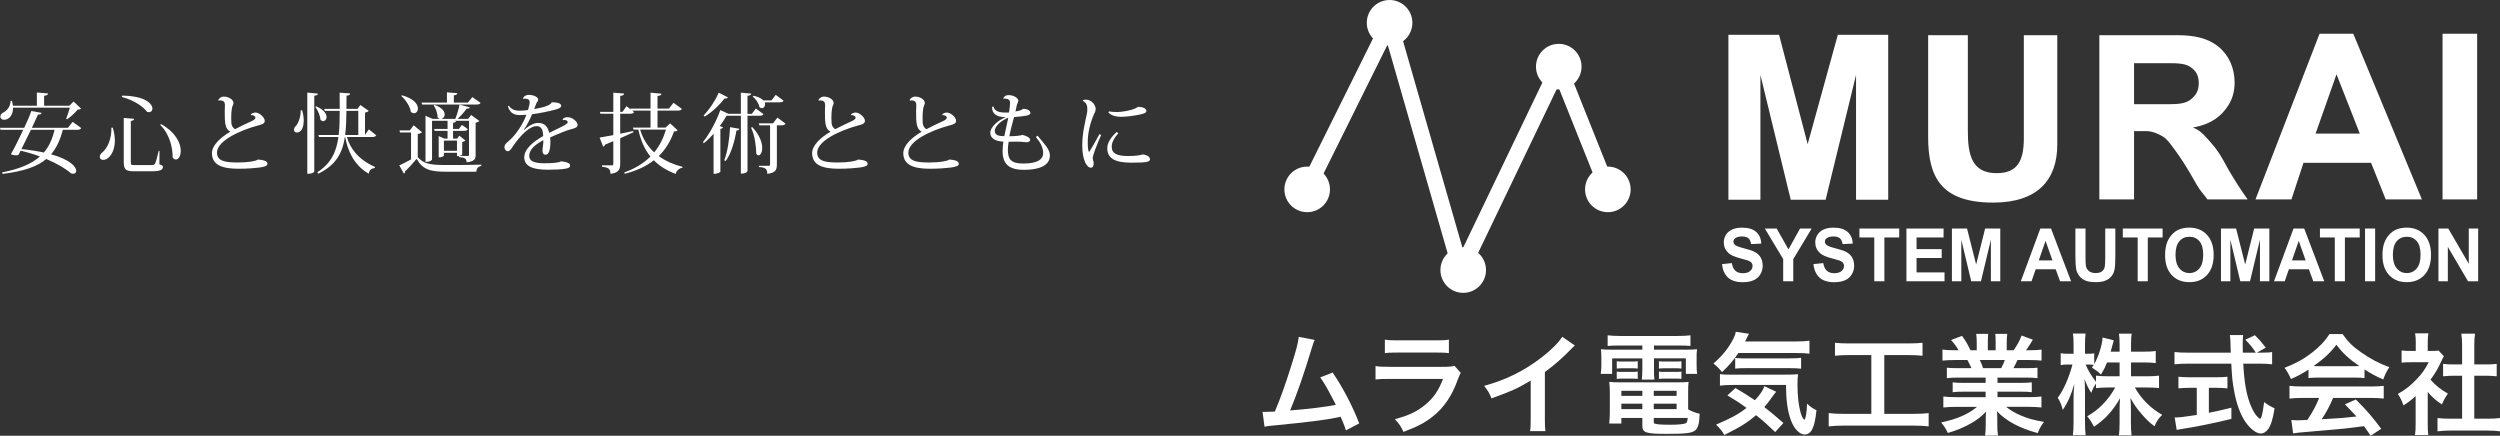 <?xml version="1.0" encoding="utf-8"?>
<!-- Generator: Adobe Illustrator 15.0.0, SVG Export Plug-In . SVG Version: 6.00 Build 0)  -->
<!DOCTYPE svg PUBLIC "-//W3C//DTD SVG 1.1//EN" "http://www.w3.org/Graphics/SVG/1.1/DTD/svg11.dtd">
<svg version="1.1" id="レイヤー_1" xmlns="http://www.w3.org/2000/svg" xmlns:xlink="http://www.w3.org/1999/xlink" x="0px"
	 y="0px" width="573.762px" height="100px" viewBox="0 0 573.762 100" enable-background="new 0 0 573.762 100"
	 xml:space="preserve">
<rect x="0" y="0" width="573.762" height="100" fill="#333333" stroke="none"/>
<g>
	<g>
		<path fill="#FFFFFF" d="M16.664,27.969l1.98,1.42c-0.16,0.28-0.4,0.4-0.96,0.4h-3.261c-0.62,2.32-1.44,4.161-2.701,5.621
			c4.381,1.221,5.781,2.881,5.781,3.801c0,0.4-0.279,0.66-0.72,0.66c-0.141,0-0.32-0.04-0.5-0.1
			c-1.101-0.98-3.081-2.201-5.661-3.281c-2.121,1.78-5.262,2.841-10.042,3.421l-0.101-0.34c3.961-0.8,6.741-1.921,8.682-3.661
			c-1.34-0.5-2.84-0.96-4.421-1.32l-0.5,0.961c-0.14,0.06-0.34,0.1-0.56,0.1c-0.341,0-0.78-0.08-1.181-0.26
			c0.74-1.28,1.86-3.501,2.841-5.602H0.12L0,29.329h5.562c0.721-1.54,1.341-2.98,1.641-3.861l2.341,0.44
			c-0.061,0.26-0.261,0.4-0.82,0.38c-0.301,0.7-0.82,1.801-1.4,3.041h8.281L16.664,27.969z M15.184,27.229
			c0.26-0.6,0.62-1.7,0.84-2.521H3.001c0.021,1.66-0.9,2.78-2.04,2.78c-0.601,0-0.881-0.359-0.881-0.74c0-0.38,0.28-0.72,0.66-0.92
			c0.841-0.38,1.701-1.42,1.681-2.681h0.32c0.12,0.4,0.2,0.78,0.22,1.12h5.501v-3.04l2.561,0.22c-0.02,0.3-0.22,0.46-0.899,0.54
			v2.28h5.801l0.96-0.979l1.721,1.64c-0.14,0.16-0.36,0.2-0.76,0.221c-0.601,0.7-1.621,1.7-2.441,2.22L15.184,27.229z M7.102,29.789
			c-0.72,1.5-1.52,3.121-2.18,4.421c1.98,0.2,3.681,0.48,5.141,0.8c1.181-1.38,1.961-3.08,2.461-5.221H7.102z"/>
		<path fill="#FFFFFF" d="M25.881,29.289c0.34,1.12,0.48,2.12,0.48,2.98c0,2.661-1.36,4.421-2.681,4.421
			c-0.601,0-0.78-0.42-0.78-0.7c0-0.34,0.2-0.68,0.5-0.94c1.181-0.88,2.261-3.12,2.16-5.741L25.881,29.289z M28.001,21.947
			c5.302,0.04,6.981,1.881,6.981,2.98c0,0.48-0.319,0.82-0.8,0.82c-0.14,0-0.28-0.02-0.44-0.08c-0.779-1.1-2.82-2.62-5.781-3.421
			L28.001,21.947z M28.401,27.068l2.381,0.2c-0.04,0.28-0.16,0.4-0.761,0.5v9.382c0,0.681,0.08,0.74,0.841,0.74h3.961
			c0.359,0,0.58-0.04,0.76-0.34s0.5-1.521,0.84-2.921h0.181l-0.021,3.081c0.681,0.24,0.801,0.34,0.801,0.58
			c0,0.68-0.601,1.021-2.581,1.021h-3.961c-2,0-2.44-0.381-2.44-2.181V27.068z M36.963,28.469c3.441,1.961,4.521,4.441,4.521,6.142
			c0,1.18-0.521,2-1.12,2c-0.24,0-0.5-0.14-0.74-0.46c0.04-2-0.601-5.321-2.86-7.481L36.963,28.469z"/>
		<path fill="#FFFFFF" d="M57.539,26.349c0.16-0.301,0.62-0.521,1.081-0.521c0.96,0,2.14,1.16,2.14,1.9
			c0,0.641-0.6,0.841-1.52,1.061c-4.302,1.16-9.442,3.561-9.442,6.241c0,2.08,2.181,2.261,4.861,2.261
			c2.26,0,4.061-0.301,4.541-0.681c1.18,0.12,2.18,0.28,2.18,1c0,0.501-0.819,0.7-1.82,0.841c-0.979,0.12-2.681,0.28-4.82,0.28
			c-3.801,0-6.102-0.9-6.102-3.581c0-1.801,1.98-3.621,4.221-4.921c-1.28-0.66-1.28-2.221-1.28-4.722c0-0.18,0.04-1.08,0.04-1.28
			c0-0.42,0-1.18-1.08-1.18c-0.12,0-0.26,0-0.4,0.04l-0.04-0.12c0.181-0.46,0.74-0.801,1.221-0.801c1.16,0,2.261,0.681,2.261,1.48
			c0,0.301-0.28,0.7-0.36,1.2c-0.12,0.681-0.16,1.461-0.16,2.201c0,0.42,0.02,0.84,0.04,1.2c0.04,0.66,0.46,1.28,0.88,1.38
			c0.94-0.5,2.561-1.28,3.701-1.8c0.6-0.261,0.94-0.521,0.94-0.841c0-0.28-0.461-0.62-1.001-0.56L57.539,26.349z"/>
		<path fill="#FFFFFF" d="M69.347,25.328c0.26,0.88,0.36,1.66,0.36,2.341c0,0.979-0.24,2.74-1.601,2.74c-0.4,0-0.64-0.26-0.64-0.64
			c0-0.32,0.18-0.641,0.46-0.881c0.56-0.62,1.14-2.181,1.08-3.58L69.347,25.328z M70.527,21.247l2.44,0.24
			c-0.04,0.28-0.221,0.42-0.841,0.48v17.384c0,0.06-0.199,0.54-1.6,0.54V21.247z M72.567,24.408c1.801,0.76,2.381,1.74,2.381,2.44
			c0,0.56-0.381,0.96-0.78,0.96c-0.221,0-0.42-0.1-0.62-0.32c-0.061-0.92-0.601-2.2-1.181-2.96L72.567,24.408z M84.65,29.689
			l1.7,1.36c-0.16,0.279-0.4,0.399-0.94,0.399h-5.781c0.641,2.36,2.381,5.062,6.421,6.861l-0.039,0.24
			c-0.78,0.12-1.241,0.44-1.381,1.32c-3.661-2.101-4.921-5.741-5.401-8.422h-0.08c-0.56,3.741-2.08,6.462-6.101,8.422l-0.221-0.34
			c3.141-2.021,4.361-4.601,4.842-8.082h-4.461l-0.12-0.46h4.641c0.2-1.641,0.24-3.48,0.24-5.541h-3.421l-0.14-0.46h3.561
			c0-1.16-0.021-2.4-0.021-3.721l2.421,0.18c-0.04,0.28-0.16,0.44-0.84,0.521c0,1.06-0.021,2.061-0.021,3.021h2.521l0.681-0.881
			l1.92,1.341c-0.14,0.16-0.44,0.32-0.86,0.4v5.121L84.65,29.689z M79.509,25.448c-0.02,2.061-0.08,3.9-0.3,5.541h3.021v-5.541
			H79.509z"/>
		<path fill="#FFFFFF" d="M96.855,30.35c-0.14,0.159-0.439,0.319-0.979,0.399v5.321c1.42,1.58,2.94,1.801,6.501,1.801
			c2.381,0,5.581,0,8.082-0.08v0.28c-0.7,0.14-1.08,0.58-1.16,1.34h-6.901c-3.741,0-5.382-0.521-6.782-2.961
			c-0.76,0.94-1.94,2.221-2.68,2.921c0.039,0.26-0.061,0.38-0.24,0.48l-1.061-1.9c0.68-0.28,1.7-0.82,2.7-1.36v-6.182h-2.54
			l-0.101-0.48h2.361l0.88-1.18L96.855,30.35z M92.255,21.867c2.78,0.761,3.661,2.081,3.661,3.021c0,0.641-0.4,1.101-0.9,1.101
			c-0.24,0-0.48-0.1-0.721-0.32c-0.18-1.24-1.2-2.78-2.2-3.641L92.255,21.867z M96.876,23.988l-0.14-0.44h5.841v-2.36l2.381,0.2
			c-0.021,0.279-0.2,0.399-0.801,0.5v1.66h3.221l1.021-1.261l1.9,1.32c-0.16,0.28-0.38,0.381-0.96,0.381H96.876z M110.019,27.769
			c-0.12,0.141-0.44,0.32-0.86,0.38v7.382c0,0.92-0.2,1.521-2.08,1.721c0-0.881-0.5-1.12-1.7-1.181v-0.26
			c-0.08,0.02-0.12,0.02-0.5,0.02v-0.76h-3.001v0.64c0,0.021-0.2,0.4-1.2,0.4v-4.881l1.3,0.58h0.74v-1.78h-2.96l-0.12-0.44h3.08
			v-1.86h-3.561v8.842c0,0.04-0.18,0.58-1.5,0.58V26.568l1.641,0.72h5.2c0.381-0.96,0.78-2.3,0.98-3.28l2.36,0.641
			c-0.08,0.22-0.279,0.319-0.74,0.279c-0.5,0.721-1.3,1.641-2.08,2.36h2.421l0.7-0.899L110.019,27.769z M99.736,24.068
			c1.74,0.64,2.32,1.5,2.32,2.18c0,0.601-0.46,1.04-0.939,1.04c-0.24,0-0.5-0.119-0.7-0.38c0.02-0.88-0.381-2.021-0.881-2.7
			L99.736,24.068z M101.877,34.61h3.001V32.27h-3.001V34.61z M103.978,30.029v1.78h0.94l0.5-0.68l1.4,1.12
			c-0.141,0.14-0.421,0.279-0.74,0.34v2.881c-0.04,0.06-0.301,0.239-0.641,0.319h1.881c0.24,0,0.32-0.06,0.32-0.279v-7.782h-3.481
			v0.021l0.48,0.02c-0.021,0.24-0.181,0.34-0.66,0.42v1.4h1.34l0.7-0.92l1.36,0.98c-0.16,0.279-0.38,0.38-0.9,0.38H103.978z"/>
		<path fill="#FFFFFF" d="M129.122,27.368c0.18-0.3,0.72-0.479,1.12-0.479c1.22,0,2.32,1.12,2.32,1.74s-0.56,0.78-1.48,1.021
			c-0.96,0.239-3.16,1.12-4.82,1.9c0.039,0.239,0.06,0.58,0.06,0.859c0,2.261-0.44,3.102-1.141,3.102c-0.42,0-0.68-0.32-0.68-0.921
			c0-0.1,0-0.22,0.02-0.34c0.181-1.5,0.2-1.66,0.181-2.08c-1.761,0.939-3.241,2.061-3.241,3.62c0,1.221,1.2,1.681,3.481,1.681
			c1.84,0,3.48-0.14,3.82-0.46c1.301,0.16,2.08,0.44,2.08,0.92c0,0.44-0.22,0.641-1.02,0.78c-0.881,0.18-3.001,0.24-4.102,0.24
			c-4,0-5.4-1.08-5.4-2.881c0-1.96,2.34-3.74,4.341-4.841c0-0.14-0.021-0.28-0.021-0.42c-0.08-1.381-0.7-1.86-1.44-1.86
			c-1.72,0-3.82,2.181-5.501,4.661c-0.479,0.739-0.78,1.1-1.18,1.1c-0.36,0-0.74-0.36-0.74-0.98c0-0.58,0.46-0.92,1.08-1.46
			c1.66-1.42,3.32-4.081,3.94-5.941c-0.52,0.061-1.14,0.08-1.5,0.08c-1.12,0-1.78-0.38-2.101-0.78c-0.24-0.279-0.52-0.78-0.62-1.22
			l0.2-0.16c0.5,0.76,1.2,1.14,2.461,1.16c0.46,0,1.38-0.06,1.939-0.16c0.261-0.8,0.381-1.4,0.381-1.88
			c0-0.521-0.521-0.74-1.04-0.74c-0.16,0-0.32,0.02-0.461,0.06l-0.04-0.02c0.061-0.421,0.601-0.9,1.341-0.9
			c1.16,0,2.16,0.54,2.16,1.08c0,0.42-0.3,0.54-0.46,0.96c-0.14,0.36-0.3,0.82-0.46,1.2c0.18-0.02,3.7-0.52,4.021-1.54
			c1.2,0.02,2.181,0.16,2.181,0.84c0,0.4-0.64,0.641-1.26,0.82c-1.241,0.36-3.762,0.881-5.422,1.08c-0.56,1.4-1.32,2.741-1.92,3.581
			l0.1,0.021c1.32-1.221,2.44-1.601,3.241-1.601c1.14,0,2.16,0.56,2.5,2.28c1.961-0.98,4.261-1.94,4.261-2.421
			c0-0.34-0.359-0.54-0.78-0.54c-0.1,0-0.199,0.021-0.3,0.04L129.122,27.368z"/>
		<path fill="#FFFFFF" d="M153.802,28.309l1.701,1.58c-0.141,0.181-0.341,0.261-0.82,0.28c-0.761,2.181-1.881,4.081-3.501,5.661
			c1.54,1.12,3.4,1.921,5.461,2.461l-0.04,0.22c-0.74,0.101-1.28,0.601-1.561,1.4c-1.98-0.76-3.641-1.76-4.98-3.12
			c-1.721,1.34-3.901,2.38-6.682,3.101l-0.1-0.32c2.48-0.88,4.461-2.12,6.001-3.641c-1.301-1.601-2.221-3.621-2.78-6.182H145.4
			l-0.14-0.46h4.04v-3.901h-4.221l0.44,0.341c-0.16,0.28-0.4,0.38-0.96,0.38h-2.221v4.581c0.96-0.2,1.96-0.4,2.98-0.62l0.06,0.28
			c-0.8,0.38-1.8,0.84-3.04,1.38v5.861c0,1.2-0.28,2.08-2.24,2.301c0-1.16-0.44-1.461-1.94-1.621v-0.319h2.22
			c0.28,0,0.381-0.08,0.381-0.36v-5.182c-0.58,0.24-1.2,0.501-1.86,0.761c-0.08,0.24-0.261,0.42-0.48,0.48l-0.8-2.081
			c0.66-0.1,1.78-0.3,3.141-0.56v-4.901h-2.961l-0.12-0.44h3.081v-4.4l2.46,0.2c-0.02,0.3-0.14,0.46-0.88,0.54v3.66h0.52l0.921-1.3
			l0.9,0.7l-0.04-0.141h4.66v-3.66l2.521,0.24c-0.04,0.3-0.26,0.439-0.92,0.54v2.88h2.621l1.04-1.34l1.92,1.4
			c-0.16,0.28-0.399,0.399-0.96,0.399h-4.621v3.901h1.841L153.802,28.309z M146.921,29.749c0.64,2.16,1.76,3.881,3.221,5.221
			c1.24-1.5,2.12-3.26,2.7-5.221H146.921z"/>
		<path fill="#FFFFFF" d="M175.215,26.188c-0.16,0.28-0.38,0.38-0.939,0.38h-2.721v12.703c0,0.04-0.2,0.58-1.521,0.58V26.568h-3.061
			c-0.061,0-0.141-0.02-0.221-0.02c-0.399,0.72-0.939,1.54-1.56,2.38l0.74,0.28c-0.08,0.18-0.261,0.32-0.601,0.38v9.822
			c-0.04,0.12-0.68,0.48-1.261,0.48h-0.3v-9.183c-0.68,0.78-1.44,1.521-2.24,2.161l-0.2-0.261c1.7-2.101,3.261-5.221,3.98-7.341
			l1.881,0.859h2.841v-4.86l2.38,0.22c-0.04,0.28-0.239,0.44-0.859,0.5v4.141h1l0.92-1.22L175.215,26.188z M161.492,26.488
			c1.42-1.46,2.82-3.7,3.461-5.221l2.101,1.08c-0.101,0.16-0.2,0.26-0.48,0.26c-0.08,0-0.16,0-0.28-0.02
			c-1,1.32-2.721,3.061-4.581,4.181L161.492,26.488z M169.674,29.549c-0.04,0.24-0.18,0.38-0.66,0.42
			c-0.46,2.721-1.26,5.361-2.46,6.981l-0.341-0.159c0.721-1.761,1.2-4.802,1.341-7.602L169.674,29.549z M172.654,29.169
			c1.721,1.86,2.28,3.581,2.28,4.801c0,1.021-0.42,1.681-0.84,1.681c-0.18,0-0.36-0.12-0.52-0.36c-0.04-1.44-0.28-4.121-1.201-5.981
			L172.654,29.169z M179.836,23.107c-0.16,0.28-0.4,0.38-0.94,0.38h-3.4c0.08,0.16,0.1,0.32,0.1,0.461c0,0.5-0.34,0.88-0.739,0.88
			c-0.181,0-0.381-0.08-0.561-0.24c-0.14-0.84-0.82-1.88-1.54-2.44l0.16-0.18c1.18,0.239,1.88,0.66,2.28,1.08h1.86l0.98-1.28
			L179.836,23.107z M178.416,26.988l1.86,1.381c-0.16,0.279-0.4,0.399-0.94,0.399h-1.04v8.982c0,1.16-0.28,1.96-2.2,2.141
			c0-1.16-0.461-1.461-1.921-1.561v-0.28h2.221c0.26,0,0.34-0.08,0.34-0.32v-8.962h-2.46l-0.12-0.46h3.261L178.416,26.988z"/>
		<path fill="#FFFFFF" d="M195.286,26.349c0.16-0.301,0.62-0.521,1.081-0.521c0.96,0,2.14,1.16,2.14,1.9
			c0,0.641-0.6,0.841-1.52,1.061c-4.302,1.16-9.442,3.561-9.442,6.241c0,2.08,2.181,2.261,4.861,2.261
			c2.26,0,4.061-0.301,4.541-0.681c1.18,0.12,2.18,0.28,2.18,1c0,0.501-0.819,0.7-1.82,0.841c-0.979,0.12-2.681,0.28-4.82,0.28
			c-3.801,0-6.102-0.9-6.102-3.581c0-1.801,1.98-3.621,4.221-4.921c-1.28-0.66-1.28-2.221-1.28-4.722c0-0.18,0.04-1.08,0.04-1.28
			c0-0.42,0-1.18-1.08-1.18c-0.12,0-0.26,0-0.4,0.04l-0.04-0.12c0.181-0.46,0.74-0.801,1.221-0.801c1.16,0,2.261,0.681,2.261,1.48
			c0,0.301-0.28,0.7-0.36,1.2c-0.12,0.681-0.16,1.461-0.16,2.201c0,0.42,0.02,0.84,0.04,1.2c0.04,0.66,0.46,1.28,0.88,1.38
			c0.94-0.5,2.561-1.28,3.701-1.8c0.6-0.261,0.94-0.521,0.94-0.841c0-0.28-0.461-0.62-1.001-0.56L195.286,26.349z"/>
		<path fill="#FFFFFF" d="M216.211,26.349c0.16-0.301,0.62-0.521,1.081-0.521c0.96,0,2.14,1.16,2.14,1.9
			c0,0.641-0.6,0.841-1.52,1.061c-4.302,1.16-9.442,3.561-9.442,6.241c0,2.08,2.181,2.261,4.861,2.261
			c2.26,0,4.061-0.301,4.541-0.681c1.18,0.12,2.18,0.28,2.18,1c0,0.501-0.819,0.7-1.82,0.841c-0.979,0.12-2.681,0.28-4.82,0.28
			c-3.801,0-6.102-0.9-6.102-3.581c0-1.801,1.98-3.621,4.221-4.921c-1.28-0.66-1.28-2.221-1.28-4.722c0-0.18,0.04-1.08,0.04-1.28
			c0-0.42,0-1.18-1.08-1.18c-0.12,0-0.26,0-0.4,0.04l-0.04-0.12c0.181-0.46,0.74-0.801,1.221-0.801c1.16,0,2.261,0.681,2.261,1.48
			c0,0.301-0.28,0.7-0.36,1.2c-0.12,0.681-0.16,1.461-0.16,2.201c0,0.42,0.02,0.84,0.04,1.2c0.04,0.66,0.46,1.28,0.88,1.38
			c0.94-0.5,2.561-1.28,3.701-1.8c0.6-0.261,0.94-0.521,0.94-0.841c0-0.28-0.461-0.62-1.001-0.56L216.211,26.349z"/>
		<path fill="#FFFFFF" d="M238.134,31.149c1.62,1.98,2.82,3.101,2.82,4.561c0,1.701-1.4,3.261-6.001,3.261
			c-3.601,0-4.861-1.52-4.861-4.341c0-0.64,0.12-1.561,0.181-2.12c-1.86-0.08-3.001-0.8-3.001-2.04c0-1.28,1.74-2.861,3.541-3.581
			c-0.2,0-0.24,0-0.641-0.04c-1.34-0.061-2.561-0.721-2.48-2.32l0.34-0.08c0.08,0.92,1.141,1.4,2.641,1.38c0.12,0,0.761,0.021,0.9,0
			c0.12-0.76,0.24-1.62,0.24-2.261c0-0.7-0.521-0.939-1.141-0.939c-0.12,0-0.26,0-0.38,0.02l-0.04-0.04c0.2-0.5,0.54-0.78,1.24-0.78
			c1.2,0,2.221,0.721,2.221,1.28c0,0.301-0.26,0.66-0.38,1.141c-0.061,0.4-0.181,0.9-0.28,1.32c0.8-0.101,1.44-0.28,1.7-0.58
			c1.021-0.061,1.74,0.439,1.74,0.94c0,0.22-0.24,0.439-0.74,0.58c-0.42,0.1-1.86,0.279-3.021,0.359
			c-0.359,1.341-0.82,2.941-1.08,4.401c1.141,0,2.681-0.12,2.94-0.32c1.04,0.22,1.841,0.66,1.841,1.181c0,0.319-0.42,0.52-0.88,0.52
			c-0.08,0-0.141,0-0.221-0.02c-0.68-0.101-1.4-0.12-2.181-0.12c-0.52,0-1.08,0.02-1.66,0.02c-0.08,0.501-0.18,1.301-0.18,1.801
			c0,2.181,0.66,3.2,3.521,3.2c3.421,0,4.581-1.02,4.581-2.4c0-1.24-0.601-2.4-1.681-3.7L238.134,31.149z M231.412,26.988
			c-1.68,0.74-3.101,1.94-3.101,3.061c0.021,0.98,0.88,1.2,2.181,1.2C230.752,29.969,231.132,28.188,231.412,26.988z"/>
		<path fill="#FFFFFF" d="M252.724,30.97c-1,2.26-1.921,4.621-1.94,5.32c0,0.28,0.22,0.74,0.22,1.261c0,0.7-0.319,0.94-0.62,0.94
			c-0.96,0-2-1.721-2-5.142c0-2.92,0.7-5.44,1.08-7.341c0.06-0.28,0.08-0.561,0.08-0.841c0-0.2-0.021-0.38-0.021-0.56
			c-0.04-0.7-0.58-1.36-0.979-1.4l-0.021-0.141c0.141-0.16,0.44-0.2,0.7-0.2c1.381,0,2.24,1.32,2.24,2.121
			c0,0.6-0.239,0.88-0.399,1.22c-1.421,3.401-1.421,5.682-1.421,6.562c0,1.04,0.101,1.74,0.24,2.061l0.16-0.04
			c0.42-0.64,1.62-2.761,2.28-4.001L252.724,30.97z M256.664,30.589c-0.939,1.021-1.52,2.081-1.52,3.062c0,1.58,1.18,2.16,3.82,2.16
			c1.62,0,2.881-0.2,3.341-0.38c1.16,0.199,1.62,0.62,1.62,1.14c0,0.62-0.94,0.761-4.36,0.761c-3.642,0-5.441-0.98-5.441-3.321
			c0-1.32,0.94-2.62,2.16-3.721L256.664,30.589z M254.504,25.548c0.561,0.141,1.36,0.16,1.96,0.16c1.001,0,2.941-0.34,3.901-0.74
			c0.34-0.14,0.76-0.439,0.94-0.439c0.939,0,1.8,0.38,1.8,0.939c0,0.461-0.7,0.641-1.48,0.82c-1.42,0.301-3.26,0.521-4.261,0.521
			c-0.939,0-2.08-0.12-2.96-0.96L254.504,25.548z"/>
	</g>
	<g>
		<g>
			<g>
				<g>
					<path fill="#FFFFFF" d="M414.867,33.084l6.924-25.09h11.561v37.849h-7.381v-28.64l-6.979,28.64h-8.009l-6.958-28.64v28.64
						h-7.347V7.994h11.63L414.867,33.084z"/>
					<path fill="#FFFFFF" d="M451.63,29.982c0,5.277,0.747,9.761,6.612,9.761c4.743,0,6.238-2.781,6.238-8.001V8.079h7.676V33.16
						c0,8.058-4.429,13.335-14.725,13.335c-11.981,0-14.912-5.901-14.912-15.037V8.079h9.11V29.982z"/>
					<path fill="#FFFFFF" d="M499.727,8.079c3.875,0,7.029,0.665,9.469,2.678c2.439,2.015,3.659,4.979,3.659,8.212
						c0,2.198-0.606,4.115-1.814,5.75c-1.209,1.635-3.083,3.71-7.778,4.55c1.354,0.511,2.146,1.228,3.168,2.373
						c1.021,1.146,2.29,2.392,3.806,5.106c2.517,4.692,4.383,7.24,5.603,9.014h-9.22c-0.951-1.322-1.719-2.029-2.478-3.389
						c-2.281-4.119-3.954-6.553-5.016-7.983c-1.062-1.432-1.742-2.448-2.725-3.048c-0.983-0.601-2.457-1.244-3.734-1.244h-2.892
						v15.664h-7.964V8.079H499.727z M497.928,23.909c2.084,0,3.721-0.146,4.912-1.126c1.188-0.979,1.783-1.977,1.783-3.676
						c0-1.773-0.588-2.757-1.771-3.635c-1.18-0.876-2.859-0.973-5.043-0.973h-8.035v9.409H497.928z"/>
					<path fill="#FFFFFF" d="M540.085,7.736l15.753,38.025h-8.304l-3.359-8.395h-15.513l-2.763,8.395h-8.252l14.707-38.025H540.085z
						 M531.439,30.66h10.146l-5.342-13.611L531.439,30.66z"/>
					<path fill="#FFFFFF" d="M568.517,7.736v38.025h-7.939V7.736H568.517z"/>
				</g>
				<g>
					<path fill="#FFFFFF" d="M395.2,60.614l2.258-0.231c0.136,0.798,0.412,1.384,0.827,1.758c0.416,0.375,0.976,0.562,1.682,0.562
						c0.747,0,1.311-0.166,1.689-0.499s0.568-0.723,0.568-1.168c0-0.286-0.08-0.529-0.239-0.73s-0.438-0.376-0.835-0.524
						c-0.271-0.099-0.892-0.275-1.857-0.528c-1.245-0.324-2.117-0.723-2.618-1.196c-0.706-0.666-1.059-1.478-1.059-2.435
						c0-0.617,0.165-1.193,0.497-1.729s0.811-0.945,1.436-1.226c0.624-0.281,1.378-0.421,2.262-0.421
						c1.441,0,2.527,0.333,3.257,0.998c0.729,0.666,1.111,1.555,1.147,2.666l-2.32,0.107c-0.099-0.622-0.312-1.068-0.639-1.341
						s-0.816-0.409-1.47-0.409c-0.674,0-1.202,0.146-1.583,0.438c-0.246,0.188-0.369,0.438-0.369,0.751
						c0,0.286,0.115,0.531,0.345,0.734c0.293,0.26,1.004,0.529,2.133,0.81s1.964,0.57,2.505,0.87c0.541,0.301,0.964,0.711,1.27,1.23
						s0.459,1.162,0.459,1.928c0,0.692-0.184,1.342-0.549,1.947c-0.366,0.605-0.884,1.055-1.553,1.35
						c-0.669,0.294-1.502,0.441-2.5,0.441c-1.453,0-2.568-0.354-3.348-1.061S395.352,61.968,395.2,60.614z"/>
					<path fill="#FFFFFF" d="M409.25,64.551v-5.092l-4.21-7.008h2.72l2.704,4.787l2.65-4.787h2.673l-4.225,7.023v5.076H409.25z"/>
					<path fill="#FFFFFF" d="M416.19,60.614l2.258-0.231c0.137,0.798,0.411,1.384,0.827,1.758c0.415,0.375,0.977,0.562,1.681,0.562
						c0.748,0,1.312-0.166,1.689-0.499c0.38-0.333,0.568-0.723,0.568-1.168c0-0.286-0.079-0.529-0.238-0.73
						c-0.16-0.201-0.438-0.376-0.836-0.524c-0.271-0.099-0.89-0.275-1.857-0.528c-1.243-0.324-2.116-0.723-2.618-1.196
						c-0.705-0.666-1.058-1.478-1.058-2.435c0-0.617,0.165-1.193,0.498-1.729c0.331-0.536,0.81-0.945,1.435-1.226
						c0.623-0.281,1.378-0.421,2.261-0.421c1.442,0,2.528,0.333,3.257,0.998c0.729,0.666,1.113,1.555,1.149,2.666l-2.321,0.107
						c-0.099-0.622-0.312-1.068-0.639-1.341s-0.816-0.409-1.47-0.409c-0.675,0-1.201,0.146-1.583,0.438
						c-0.245,0.188-0.369,0.438-0.369,0.751c0,0.286,0.115,0.531,0.346,0.734c0.292,0.26,1.003,0.529,2.132,0.81
						c1.13,0.28,1.964,0.57,2.505,0.87c0.54,0.301,0.965,0.711,1.27,1.23c0.306,0.52,0.459,1.162,0.459,1.928
						c0,0.692-0.183,1.342-0.55,1.947c-0.365,0.605-0.883,1.055-1.551,1.35c-0.67,0.294-1.503,0.441-2.502,0.441
						c-1.452,0-2.568-0.354-3.347-1.061C416.807,62.998,416.343,61.968,416.19,60.614z"/>
					<path fill="#FFFFFF" d="M430.156,64.551V54.498h-3.409v-2.047h9.132v2.047h-3.402v10.053H430.156z"/>
					<path fill="#FFFFFF" d="M437.537,64.551v-12.1h8.521v2.047h-6.2v2.683h5.771v2.038h-5.771v3.294h6.421v2.038H437.537z"/>
					<path fill="#FFFFFF" d="M447.974,64.551v-12.1h3.473l2.085,8.254l2.062-8.254h3.48v12.1h-2.156v-9.524l-2.28,9.524h-2.234
						l-2.273-9.524v9.524H447.974z"/>
					<path fill="#FFFFFF" d="M475.318,64.551h-2.523l-1.003-2.748h-4.594l-0.949,2.748h-2.461l4.476-12.1h2.454L475.318,64.551z
						 M471.047,59.764l-1.583-4.49l-1.553,4.49H471.047z"/>
					<path fill="#FFFFFF" d="M476.316,52.451h2.319v6.554c0,1.04,0.028,1.714,0.086,2.022c0.1,0.494,0.336,0.892,0.71,1.192
						c0.374,0.3,0.884,0.449,1.532,0.449c0.659,0,1.155-0.142,1.489-0.425c0.335-0.283,0.536-0.631,0.604-1.044
						c0.067-0.413,0.102-1.098,0.102-2.056v-6.693h2.319v6.355c0,1.453-0.062,2.479-0.188,3.078c-0.126,0.6-0.356,1.106-0.693,1.52
						c-0.338,0.412-0.788,0.741-1.353,0.986c-0.564,0.244-1.302,0.367-2.21,0.367c-1.098,0-1.93-0.134-2.497-0.4
						c-0.567-0.268-1.015-0.614-1.345-1.04c-0.329-0.427-0.546-0.874-0.651-1.342c-0.15-0.693-0.226-1.716-0.226-3.07V52.451z"/>
					<path fill="#FFFFFF" d="M490.606,64.551V54.498h-3.409v-2.047h9.133v2.047h-3.402v10.053H490.606z"/>
					<path fill="#FFFFFF" d="M496.899,58.575c0-1.232,0.174-2.267,0.524-3.104c0.262-0.616,0.619-1.169,1.07-1.659
						c0.453-0.489,0.947-0.853,1.485-1.089c0.717-0.319,1.542-0.479,2.478-0.479c1.693,0,3.048,0.553,4.064,1.659
						c1.017,1.105,1.524,2.644,1.524,4.613c0,1.953-0.505,3.482-1.513,4.585c-1.009,1.103-2.357,1.655-4.045,1.655
						c-1.709,0-3.067-0.549-4.076-1.646S496.899,60.502,496.899,58.575z M499.29,58.493c0,1.37,0.301,2.409,0.901,3.115
						c0.602,0.707,1.364,1.061,2.289,1.061s1.684-0.351,2.276-1.052c0.595-0.702,0.891-1.754,0.891-3.157
						c0-1.387-0.289-2.421-0.867-3.104c-0.576-0.683-1.344-1.023-2.3-1.023c-0.957,0-1.728,0.346-2.312,1.036
						C499.582,56.06,499.29,57.101,499.29,58.493z"/>
					<path fill="#FFFFFF" d="M509.724,64.551v-12.1h3.473l2.085,8.254l2.062-8.254h3.481v12.1h-2.156v-9.524l-2.281,9.524h-2.233
						l-2.274-9.524v9.524H509.724z"/>
					<path fill="#FFFFFF" d="M533.428,64.551h-2.523l-1.003-2.748h-4.594l-0.949,2.748h-2.462l4.477-12.1h2.454L533.428,64.551z
						 M529.156,59.764l-1.583-4.49l-1.553,4.49H529.156z"/>
					<path fill="#FFFFFF" d="M535.845,64.551V54.498h-3.409v-2.047h9.132v2.047h-3.401v10.053H535.845z"/>
					<path fill="#FFFFFF" d="M542.788,64.551v-12.1h2.319v12.1H542.788z"/>
					<path fill="#FFFFFF" d="M546.784,58.575c0-1.232,0.174-2.267,0.524-3.104c0.262-0.616,0.619-1.169,1.07-1.659
						c0.452-0.489,0.947-0.853,1.485-1.089c0.717-0.319,1.542-0.479,2.478-0.479c1.692,0,3.047,0.553,4.064,1.659
						c1.017,1.105,1.524,2.644,1.524,4.613c0,1.953-0.505,3.482-1.513,4.585c-1.009,1.103-2.357,1.655-4.046,1.655
						c-1.708,0-3.066-0.549-4.076-1.646C547.288,62.014,546.784,60.502,546.784,58.575z M549.175,58.493
						c0,1.37,0.3,2.409,0.901,3.115c0.602,0.707,1.364,1.061,2.289,1.061s1.684-0.351,2.276-1.052
						c0.594-0.702,0.89-1.754,0.89-3.157c0-1.387-0.288-2.421-0.866-3.104c-0.576-0.683-1.344-1.023-2.3-1.023
						c-0.957,0-1.728,0.346-2.312,1.036C549.467,56.06,549.175,57.101,549.175,58.493z"/>
					<path fill="#FFFFFF" d="M559.633,64.551v-12.1h2.258l4.703,8.08v-8.08h2.156v12.1h-2.328l-4.633-7.891v7.891H559.633z"/>
				</g>
			</g>
			<g>
				<circle fill="#FFFFFF" cx="300.004" cy="43.467" r="5.23"/>
				<circle fill="#FFFFFF" cx="318.916" cy="5.232" r="5.231"/>
				<circle fill="#FFFFFF" cx="335.814" cy="61.98" r="5.23"/>
				<circle fill="#FFFFFF" cx="357.743" cy="15.294" r="5.23"/>
				<circle fill="#FFFFFF" cx="369.01" cy="43.467" r="5.23"/>
				<path fill="#FFFFFF" d="M335.271,63.933c-0.051,0-0.102-0.002-0.152-0.007c-0.748-0.062-1.381-0.581-1.588-1.304l-15.067-52.408
					l-17.181,34.603c-0.444,0.896-1.531,1.262-2.427,0.816s-1.261-1.532-0.816-2.428l19.254-38.778
					c0.332-0.67,1.03-1.073,1.785-0.998c0.743,0.067,1.37,0.585,1.576,1.303l15.042,52.317l20.414-42.538
					c0.311-0.648,0.984-1.042,1.692-1.026c0.718,0.023,1.354,0.471,1.62,1.137l11.267,28.174c0.371,0.928-0.08,1.982-1.009,2.354
					c-0.926,0.374-1.981-0.08-2.354-1.009l-9.736-24.347l-20.688,43.112C336.6,63.537,335.963,63.933,335.271,63.933z"/>
			</g>
		</g>
		<g>
			<path fill="#FFFFFF" d="M301.735,78.013c-0.276,0.556-0.302,0.605-0.655,1.815c-1.916,6.304-3.378,10.489-4.991,14.373
				c3.958-0.303,8.319-0.832,10.487-1.286c-0.277-0.604-0.58-1.159-1.186-2.295c-1.109-2.093-1.562-2.823-2.395-4.009l2.849-1.109
				c2.345,3.429,4.562,7.665,6.101,11.674l-3.051,1.59c-0.327-1.034-0.327-1.034-1.209-3.127c-0.328,0.075-0.328,0.075-0.908,0.201
				c-2.546,0.529-6.73,1.06-14.268,1.791c-1.412,0.125-1.79,0.176-2.295,0.303l-0.453-3.404c0.353,0,0.353,0,0.655,0
				c0.504,0,1.109-0.025,2.168-0.076c1.336-3.177,2.345-6.026,3.655-10.162c1.186-3.706,1.664-5.496,1.84-6.984L301.735,78.013z"/>
			<path fill="#FFFFFF" d="M335.25,85.577c-0.252,0.454-0.402,0.807-0.705,1.589c-1.311,3.707-3.227,6.506-5.849,8.522
				c-1.79,1.387-3.429,2.245-6.604,3.43c-0.555-1.261-0.857-1.689-1.967-2.925c3.076-0.782,5.067-1.715,7.009-3.328
				c1.865-1.564,2.949-3.102,4.058-5.901h-12.275c-1.689,0-2.32,0.025-3.227,0.126v-3.075c0.957,0.15,1.512,0.176,3.276,0.176
				h11.999c1.563,0,2.067-0.05,2.85-0.228L335.25,85.577z M317.832,77.938c0.831,0.15,1.361,0.176,2.949,0.176h8.797
				c1.589,0,2.118-0.025,2.95-0.176v3.102c-0.781-0.102-1.261-0.127-2.899-0.127h-8.898c-1.639,0-2.117,0.025-2.898,0.127V77.938z"
				/>
			<path fill="#FFFFFF" d="M361.438,79.299c-0.429,0.378-0.555,0.479-0.933,0.883c-1.891,1.967-3.781,3.605-5.949,5.194v10.767
				c0,1.387,0.025,2.118,0.126,2.799h-3.529c0.126-0.73,0.151-1.235,0.151-2.723v-8.876c-2.949,1.765-4.361,2.421-9,4.085
				c-0.528-1.312-0.807-1.74-1.688-2.875c4.991-1.361,9.227-3.454,13.234-6.557c2.244-1.739,3.958-3.479,4.688-4.715L361.438,79.299
				z"/>
			<path fill="#FFFFFF" d="M371.606,79.299c-1.108,0-1.814,0.025-2.646,0.102v-2.446c0.907,0.101,1.79,0.151,2.849,0.151h13.311
				c1.134,0,1.99-0.051,2.848-0.151V79.4c-0.831-0.076-1.462-0.102-2.596-0.102h-5.773v0.958h6.756c1.689,0,2.396-0.025,3.126-0.101
				c-0.101,0.631-0.101,1.109-0.101,2.067v1.589c0,0.883,0.024,1.311,0.126,1.992h-2.596v-3.556h-7.312v2.496
				c0,1.211,0,1.689,0.102,2.37H376.8c0.075-0.731,0.126-1.336,0.126-2.37v-2.496h-6.933v3.556h-2.621
				c0.101-0.682,0.15-1.135,0.15-1.992v-1.589c0-0.907-0.024-1.412-0.101-2.067c0.706,0.075,1.412,0.101,3.101,0.101h6.403v-0.958
				H371.606z M387.438,93.949c0.883,0.504,1.639,0.781,2.646,1.008c-0.075,2.194-0.353,3.254-1.008,3.809
				c-0.73,0.63-2.167,0.807-6.479,0.807c-4.94,0-5.672-0.252-5.672-1.941v-1.715h-4.814v1.285h-2.798
				c0.1-0.781,0.15-1.588,0.15-2.496v-4.64c0-0.958-0.051-1.664-0.126-2.421c0.681,0.076,1.311,0.102,2.396,0.102h13.31
				c1.134,0,1.814-0.025,2.495-0.102c-0.075,0.682-0.101,1.312-0.101,2.447V93.949z M371.053,82.904
				c0.402,0.076,0.604,0.076,1.311,0.076h2.218c0.555,0,0.958-0.025,1.286-0.076v1.689c-0.403-0.051-0.681-0.075-1.286-0.075h-2.218
				c-0.605,0-0.908,0.024-1.311,0.075V82.904z M371.053,85.275c0.402,0.075,0.604,0.075,1.311,0.075h2.218
				c0.58,0,0.958-0.025,1.286-0.075v1.688c-0.354-0.05-0.655-0.075-1.286-0.075h-2.218c-0.63,0-0.883,0.025-1.311,0.075V85.275z
				 M372.111,89.688v1.16h4.814v-1.16H372.111z M372.111,92.638v1.261h4.814v-1.261H372.111z M379.547,90.848h5.243v-1.16h-5.243
				V90.848z M379.547,93.898h5.243v-1.261h-5.243V93.898z M379.547,96.823c0,0.202,0.051,0.328,0.177,0.378
				c0.328,0.178,1.513,0.278,3.555,0.278c1.841,0,3.177-0.127,3.579-0.328c0.304-0.151,0.403-0.379,0.479-1.235h-7.79V96.823z
				 M380.732,82.904c0.378,0.076,0.604,0.076,1.312,0.076h2.57c0.58,0,0.934-0.025,1.285-0.076v1.689
				c-0.429-0.051-0.681-0.075-1.285-0.075h-2.57c-0.605,0-0.934,0.024-1.312,0.075V82.904z M380.732,85.275
				c0.378,0.075,0.604,0.075,1.312,0.075h2.57c0.58,0,0.958-0.025,1.285-0.075v1.688c-0.377-0.05-0.655-0.075-1.285-0.075h-2.57
				c-0.631,0-0.883,0.025-1.312,0.075V85.275z"/>
			<path fill="#FFFFFF" d="M398.969,81.014c-1.109,1.664-2.219,2.949-3.757,4.387c-0.654-0.831-1.185-1.361-1.966-1.966
				c2.143-1.892,3.529-3.632,4.563-5.699c0.327-0.63,0.479-1.06,0.554-1.589l3.025,0.454c-0.228,0.429-0.228,0.429-0.883,1.766
				h11.622c1.437,0,2.319-0.051,3.15-0.177v2.976c-0.831-0.102-1.814-0.151-3.15-0.151H398.969z M407.413,99.168
				c-1.512-1.462-2.646-2.496-4.386-3.883c-1.941,1.664-3.656,2.748-7.285,4.539c-0.505-0.883-0.883-1.361-1.892-2.371
				c3.429-1.462,5.144-2.395,6.983-3.832c-1.538-1.135-2.396-1.689-4.386-2.875l1.84-1.688c1.841,1.059,2.672,1.588,4.462,2.799
				c1.185-1.261,1.891-2.295,2.193-3.228l2.696,1.285c-0.252,0.277-0.528,0.656-1.083,1.412c-0.605,0.857-1.009,1.387-1.64,2.093
				c1.538,1.211,2.8,2.245,4.387,3.656L407.413,99.168z M397.633,88.351c-1.312,0-2.143,0.051-2.899,0.151v-2.646
				c0.58,0.101,1.185,0.125,2.168,0.125h12.806c1.664,0,2.193-0.024,2.95-0.101c-0.101,0.807-0.127,1.463-0.127,2.295
				c0,2.673,0.253,4.866,0.707,6.479c0.302,0.984,0.453,1.312,0.881,1.715c0.354-0.479,0.53-1.664,0.605-3.731
				c0.833,0.781,1.337,1.109,2.168,1.513c-0.402,3.959-1.185,5.572-2.722,5.572c-1.135,0-2.421-1.311-3.127-3.227
				c-0.78-2.068-1.109-4.438-1.159-8.146H397.633z M398.237,82.148c0.328,0.05,1.134,0.101,1.892,0.101h10.562
				c1.26,0,2.117-0.051,2.671-0.126v2.496c-0.756-0.101-1.411-0.126-2.671-0.126h-10.059c-1.034,0-1.715,0.025-2.396,0.101V82.148z"
				/>
			<path fill="#FFFFFF" d="M424.386,81.492c-1.387,0-2.269,0.051-3.252,0.151v-2.976c0.883,0.102,1.74,0.152,3.278,0.152h13.562
				c1.487,0,2.294-0.051,3.253-0.152v2.976c-1.035-0.101-1.867-0.151-3.228-0.151h-5.547v13.49h6.757c1.462,0,2.42-0.05,3.429-0.177
				v3.052c-0.933-0.126-2.067-0.177-3.429-0.177h-16.083c-1.312,0-2.369,0.051-3.429,0.177v-3.052
				c1.034,0.127,1.941,0.177,3.479,0.177h6.303v-13.49H424.386z"/>
			<path fill="#FFFFFF" d="M449.411,86.662c-1.159,0-1.814,0.024-2.596,0.126v-2.396c0.706,0.075,1.36,0.101,2.596,0.101h3.051
				c-0.379-0.807-0.656-1.387-0.933-1.866h-2.724c-1.234,0-2.192,0.051-2.999,0.127v-2.522c0.781,0.102,1.588,0.151,2.874,0.151
				h0.806c-0.479-0.882-0.78-1.286-1.713-2.345l2.521-0.958c0.856,1.185,1.21,1.79,1.94,3.303h1.437v-1.79
				c0-0.757-0.05-1.462-0.125-1.966h2.748c-0.052,0.453-0.077,1.008-0.077,1.865v1.891h1.791v-1.891
				c0-0.807-0.025-1.387-0.076-1.865h2.748c-0.076,0.479-0.126,1.159-0.126,1.966v1.79h1.588c0.883-1.261,1.361-2.143,1.815-3.379
				l2.596,0.959c-0.604,1.008-1.008,1.639-1.562,2.42h0.705c1.312,0,2.094-0.05,2.85-0.151v2.522c-0.782-0.076-1.765-0.127-3-0.127
				h-2.521c-0.479,1.009-0.58,1.235-0.933,1.866h2.923c1.236,0,1.866-0.025,2.598-0.101v2.396c-0.782-0.102-1.412-0.126-2.598-0.126
				h-6.578v1.21h5.269c1.134,0,1.891-0.025,2.596-0.126v2.27c-0.705-0.102-1.486-0.126-2.596-0.126h-5.269v1.261h7.032
				c1.438,0,2.32-0.051,3.051-0.152v2.521c-0.933-0.101-1.865-0.15-3.024-0.15h-5.067c0.856,0.73,1.991,1.412,3.428,2.017
				c1.613,0.681,2.925,1.034,5.244,1.438c-0.706,0.958-1.009,1.513-1.438,2.572c-4.234-1.16-7.084-2.698-9.353-4.993
				c0.076,0.959,0.076,1.186,0.076,1.791v1.235c0,1.059,0.051,1.841,0.176,2.547h-2.974c0.101-0.731,0.15-1.563,0.15-2.572v-1.21
				c0-0.58,0-0.681,0.076-1.715c-1.186,1.21-2.118,1.941-3.63,2.773c-1.613,0.883-3.151,1.538-5.144,2.118
				c-0.402-0.883-0.881-1.639-1.537-2.421c3.681-0.781,6.227-1.891,8.244-3.58h-4.689c-1.186,0-2.093,0.05-3.051,0.15v-2.521
				c0.808,0.102,1.664,0.152,3.025,0.152h6.68V89.89h-4.991c-1.108,0-1.865,0.024-2.571,0.126v-2.27
				c0.706,0.101,1.438,0.126,2.571,0.126h4.991v-1.21H449.411z M459.293,84.493c0.378-0.731,0.58-1.185,0.832-1.866h-5.748
				c0.354,0.757,0.505,1.135,0.757,1.866H459.293z"/>
			<path fill="#FFFFFF" d="M489.079,86.359h3.731c1.16,0,1.891-0.051,2.697-0.151v2.85c-0.832-0.076-1.639-0.127-2.722-0.127h-2.824
				c1.487,2.647,3.655,4.791,6.277,6.278c-0.883,0.857-1.211,1.338-1.765,2.623c-1.06-0.781-1.841-1.513-2.823-2.647
				c-1.312-1.513-1.841-2.27-2.698-3.858c0.076,0.857,0.101,1.766,0.101,2.496V97c0,1.235,0.052,2.118,0.151,2.925h-2.898
				c0.101-0.832,0.151-1.765,0.151-2.925v-3.001c0-0.706,0.024-1.614,0.102-2.597c-1.64,2.874-3.403,4.816-5.975,6.531
				c-0.631-1.186-1.009-1.766-1.563-2.396c2.697-1.513,4.891-3.781,6.429-6.606h-1.665c-1.108,0-1.915,0.051-2.747,0.151v-1.033
				c-0.453,0.63-0.757,1.21-1.084,2.117c-0.655-1.033-1.059-1.84-1.538-3.151c0.051,0.832,0.102,2.219,0.102,3.329v6.455
				c0,1.336,0.05,2.294,0.15,3.102h-2.924c0.101-0.833,0.151-1.791,0.151-3.102v-5.422c0-1.009,0.024-1.664,0.177-3.253
				c-0.731,2.496-1.487,4.236-2.646,5.951c-0.304-1.186-0.631-1.942-1.16-2.799c1.26-1.589,2.571-4.59,3.378-7.615h-1.009
				c-0.757,0-1.235,0.025-1.689,0.126v-2.724c0.429,0.102,0.883,0.126,1.689,0.126h1.261v-2.042c0-1.312-0.051-1.967-0.151-2.597
				h2.898c-0.075,0.655-0.125,1.412-0.125,2.597v2.042h0.756c0.631,0,0.933-0.024,1.361-0.101v2.497
				c1.008-1.791,1.84-4.464,1.916-6.128l2.57,0.655c-0.1,0.277-0.176,0.555-0.377,1.361c-0.151,0.58-0.202,0.757-0.328,1.236h2.042
				v-1.74c0-1.059-0.051-1.739-0.151-2.396h2.924c-0.101,0.631-0.151,1.337-0.151,2.396v1.74h2.975c1.236,0,1.967-0.051,2.698-0.151
				v2.773c-0.731-0.101-1.563-0.15-2.698-0.15h-2.975V86.359z M483.584,83.183c-0.479,1.159-0.655,1.537-1.412,2.798
				c-0.604-0.63-0.604-0.63-2.066-1.639c0.227-0.303,0.303-0.403,0.428-0.605c-0.353-0.05-0.781-0.075-1.234-0.075h-0.631
				c0.53,1.312,1.261,2.521,2.37,3.983v-1.437c0.807,0.101,1.537,0.151,2.747,0.151h2.673v-3.177H483.584z"/>
			<path fill="#FFFFFF" d="M519.021,80.938c1.185,0,1.815-0.025,2.444-0.15v2.823c-0.706-0.101-1.688-0.151-2.948-0.151h-3.681
				c0.227,4.388,0.781,7.389,1.764,9.708c0.479,1.109,0.984,1.967,1.514,2.497c0.252,0.252,0.504,0.453,0.579,0.453
				c0.303,0,0.604-1.21,0.933-3.832c1.059,0.756,1.487,1.008,2.396,1.412c-0.379,2.42-0.808,3.832-1.437,4.74
				c-0.479,0.681-1.085,1.059-1.74,1.059c-0.958,0-2.244-0.958-3.353-2.445c-1.286-1.791-2.243-4.338-2.799-7.59
				c-0.353-2.043-0.402-2.497-0.604-6.002h-10.084c-1.108,0-2.017,0.051-2.949,0.151v-2.823c0.782,0.101,1.715,0.15,2.949,0.15
				h9.982c-0.075-1.311-0.075-1.311-0.075-2.067c0-0.63-0.075-1.513-0.151-1.967h3.051c-0.076,0.631-0.102,1.312-0.102,2.042
				c0,0.43,0,1.16,0.025,1.992h2.975c-0.705-1.135-1.285-1.841-2.395-2.975l2.193-1.034c1.084,1.084,1.386,1.412,2.495,2.849
				l-2.042,1.16H519.021z M502.508,89.007c-0.957,0-1.84,0.051-2.546,0.126V86.46c0.631,0.075,1.488,0.126,2.597,0.126h6.101
				c1.109,0,1.916-0.051,2.546-0.126v2.673c-0.73-0.075-1.562-0.126-2.521-0.126h-1.74v5.724c1.766-0.353,2.748-0.555,5.169-1.16
				v2.572c-4.261,1.033-8.243,1.841-11.622,2.345c-0.227,0.051-0.504,0.101-0.933,0.177l-0.454-2.85c1.06,0,2.244-0.15,5.067-0.58
				v-6.228H502.508z"/>
			<path fill="#FFFFFF" d="M529.81,84.821c-1.562,1.009-2.269,1.387-4.032,2.168c-0.429-1.009-0.833-1.714-1.463-2.571
				c2.723-1.085,4.411-2.018,6.328-3.506c1.663-1.285,2.948-2.622,3.982-4.236h3c1.336,1.866,2.344,2.85,4.26,4.187
				c2.143,1.513,4.186,2.572,6.479,3.404c-0.707,1.084-1.034,1.79-1.388,2.823c-1.587-0.68-2.546-1.185-4.311-2.294v1.967
				c-0.655-0.076-1.311-0.101-2.269-0.101h-8.42c-0.731,0-1.487,0.024-2.168,0.101V84.821z M528.424,91.326
				c-1.286,0-2.143,0.051-2.976,0.152v-2.926c0.833,0.101,1.79,0.151,2.976,0.151h15.704c1.236,0,2.118-0.051,2.95-0.151v2.926
				c-0.832-0.102-1.688-0.152-2.95-0.152h-8.671c-0.782,1.841-1.563,3.328-2.622,4.893c4.461-0.253,4.461-0.253,7.991-0.631
				c-0.807-0.883-1.235-1.336-2.647-2.799l2.496-1.109c2.697,2.723,3.781,3.984,5.823,6.732l-2.42,1.588
				c-0.832-1.234-1.084-1.588-1.513-2.193c-2.093,0.277-3.604,0.454-4.537,0.555c-2.496,0.227-7.487,0.681-8.495,0.757
				c-1.412,0.101-2.673,0.227-3.252,0.353l-0.404-3.076c0.681,0.051,1.109,0.076,1.462,0.076c0.177,0,0.933-0.025,2.219-0.102
				c1.235-1.865,2.018-3.328,2.698-5.043H528.424z M540.372,84.039c0.404,0,0.631,0,1.109-0.024c-2.319-1.589-3.757-2.9-5.269-4.893
				c-1.336,1.79-2.899,3.253-5.243,4.893c0.429,0.024,0.58,0.024,1.034,0.024H540.372z"/>
			<path fill="#FFFFFF" d="M557.174,97.277c0,1.186,0.025,1.815,0.126,2.572h-3.05c0.126-0.757,0.151-1.438,0.151-2.623v-6.329
				c-0.983,0.908-1.513,1.312-2.798,2.144c-0.304-0.958-0.758-1.865-1.286-2.622c1.765-1.009,2.975-1.967,4.336-3.404
				c1.185-1.235,1.915-2.27,2.748-3.883h-4.109c-0.908,0-1.437,0.024-2.117,0.101v-2.799c0.63,0.075,1.159,0.102,1.99,0.102h1.261
				v-2.119c0-0.655-0.05-1.336-0.151-1.916h3.05c-0.1,0.58-0.15,1.135-0.15,1.967v2.068h1.033c0.782,0,1.135-0.026,1.463-0.076
				l1.21,1.311c-0.228,0.379-0.379,0.631-0.556,1.059c-0.831,1.816-1.31,2.648-2.52,4.312c1.185,1.337,2.344,2.244,4.008,3.203
				c-0.605,0.807-0.983,1.513-1.387,2.471c-1.312-0.857-2.168-1.589-3.252-2.85V97.277z M567.862,96.092h3.024
				c1.262,0,2.093-0.051,2.875-0.151v3.052c-0.883-0.126-1.865-0.177-2.875-0.177h-8.621c-1.008,0-1.966,0.051-2.848,0.177V95.94
				c0.807,0.101,1.688,0.151,2.898,0.151h2.748v-9.859h-1.891c-0.857,0-1.664,0.051-2.471,0.127v-2.85
				c0.73,0.101,1.387,0.126,2.471,0.126h1.891v-4.438c0-1.034-0.051-1.64-0.177-2.623h3.151c-0.151,1.009-0.177,1.538-0.177,2.623
				v4.438h2.673c1.134,0,1.764-0.025,2.47-0.126v2.85c-0.807-0.076-1.588-0.127-2.47-0.127h-2.673V96.092z"/>
		</g>
	</g>
</g>
</svg>
